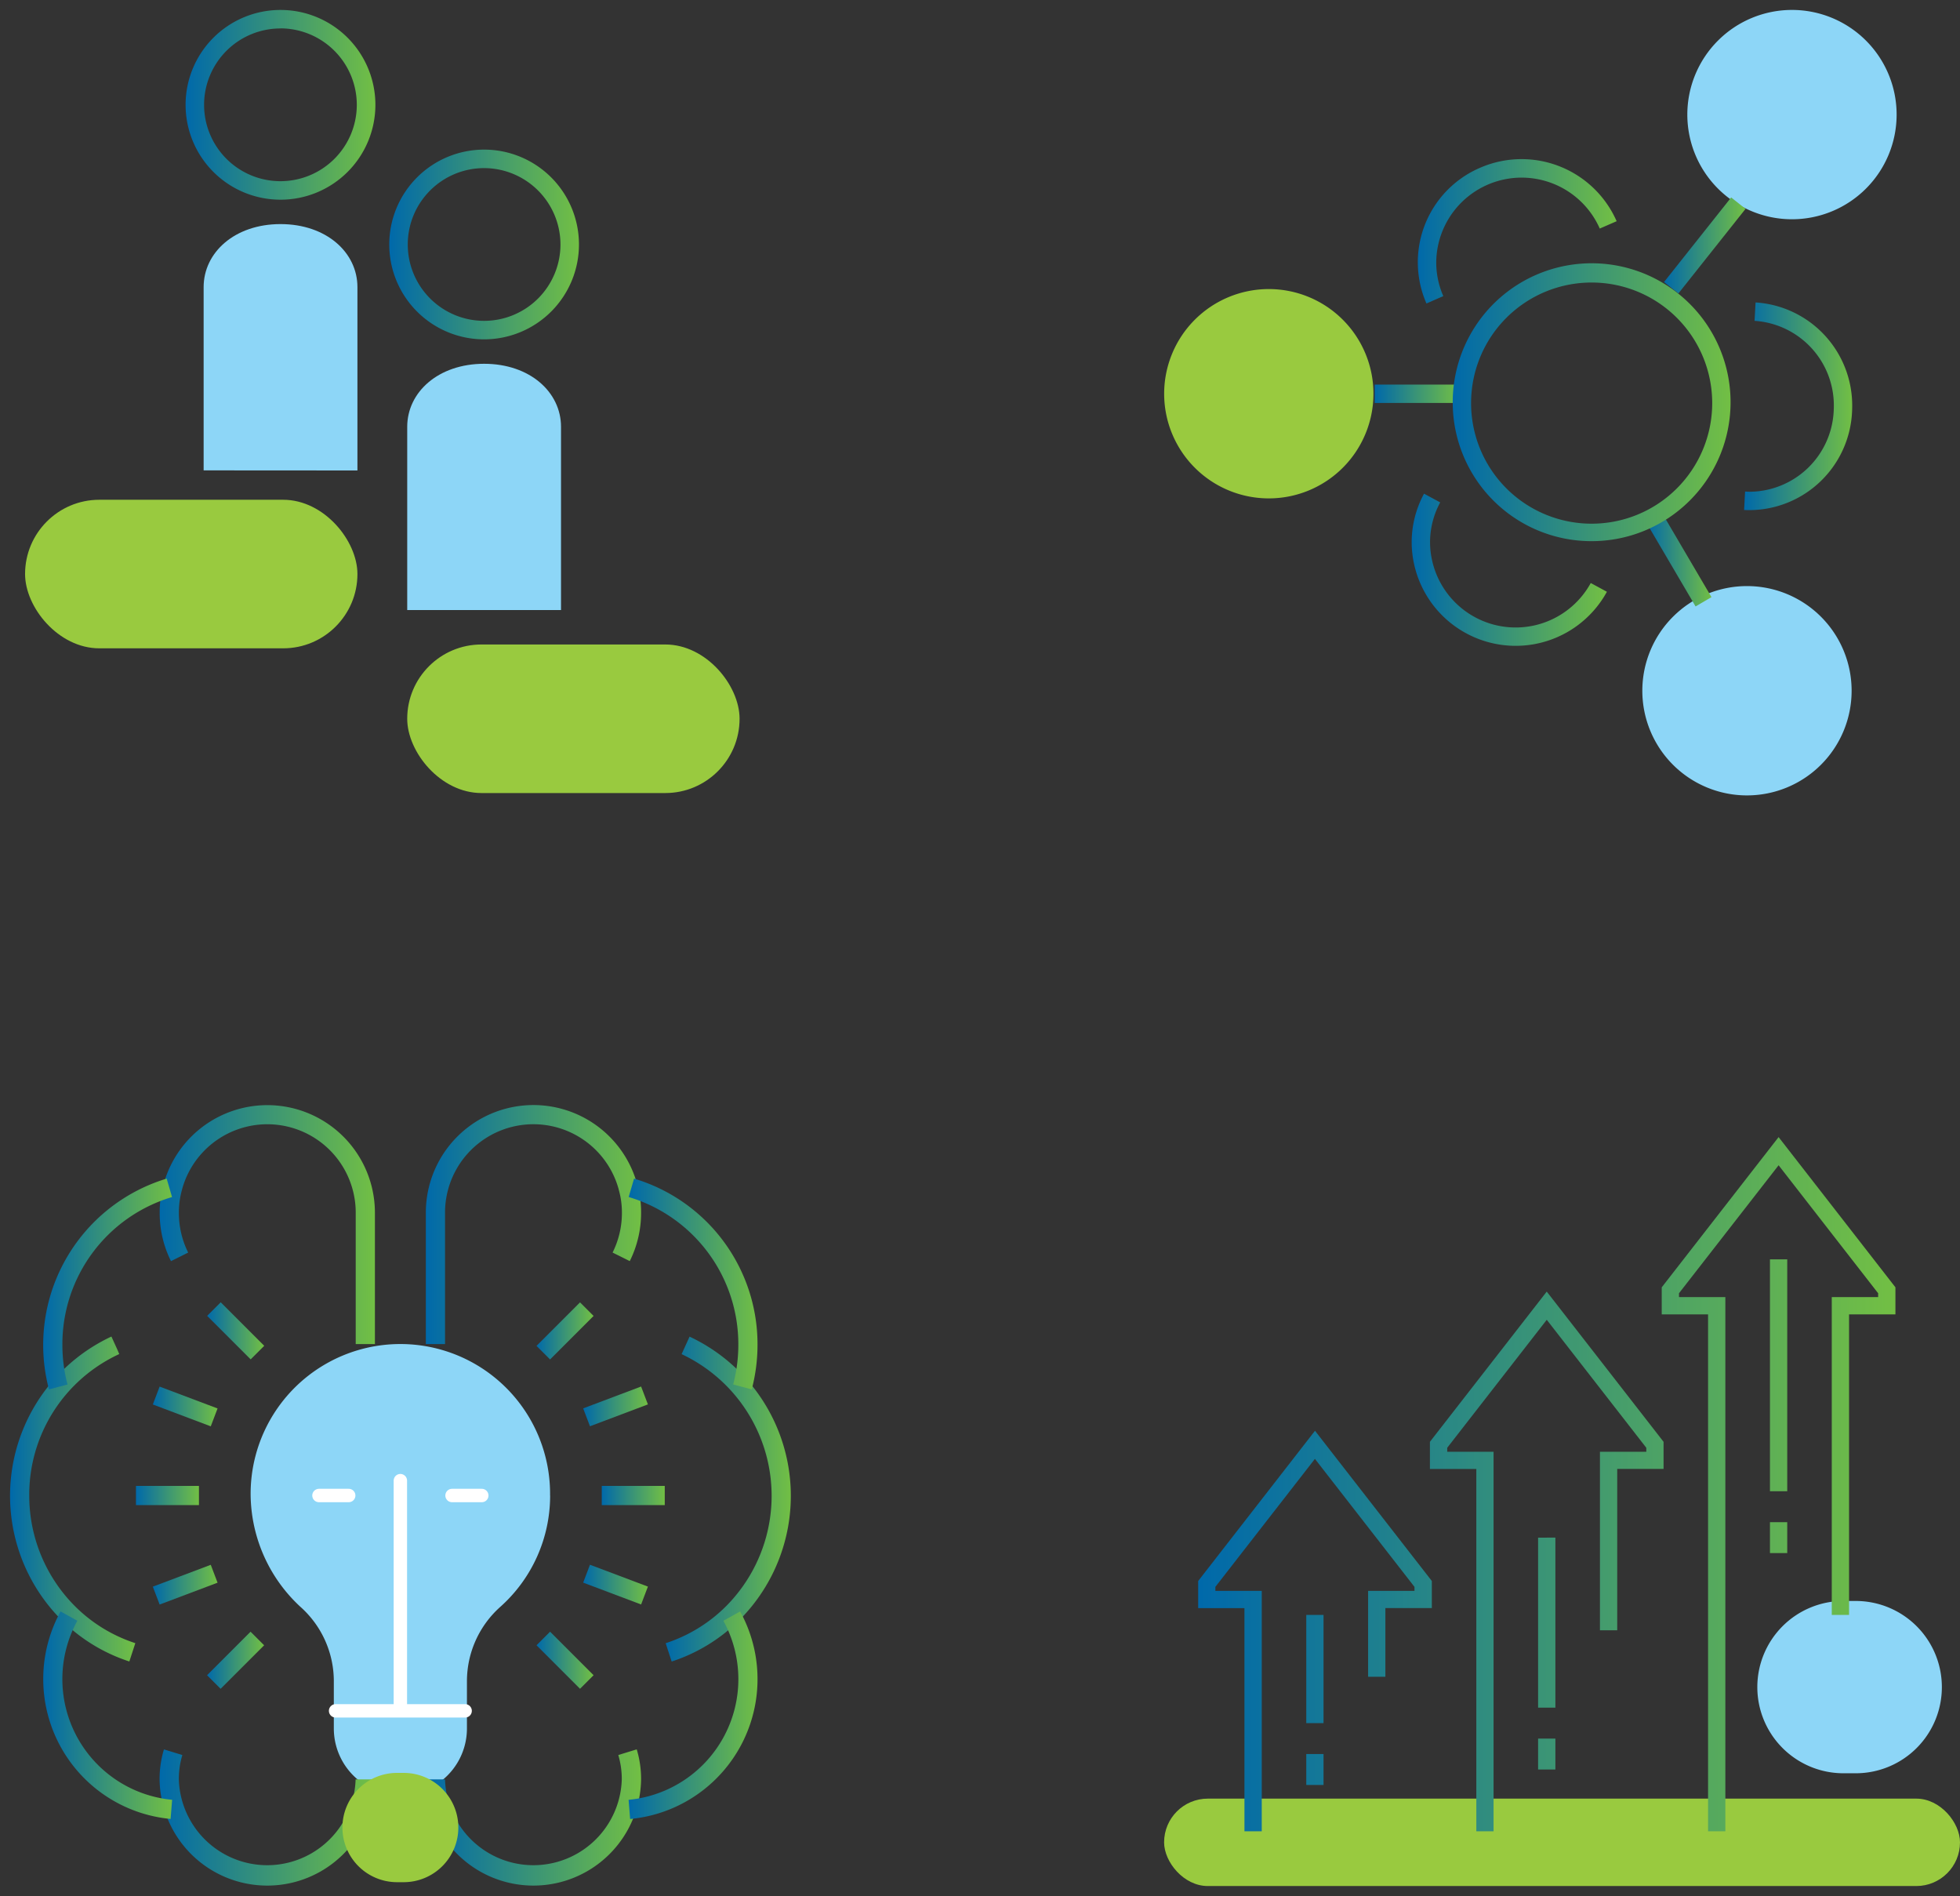 <svg xmlns="http://www.w3.org/2000/svg" width="98.65" height="95.415"><rect width="100%" height="100%" fill="#333333" stroke="none"/><defs><linearGradient id="a" x1="1" y1=".5" x2="0" y2=".5" gradientUnits="objectBoundingBox"><stop offset="0" stop-color="#72bf44"/><stop offset=".507" stop-color="#3a9476"/><stop offset="1" stop-color="#0069aa"/></linearGradient></defs><g data-name="Group 4070"><g data-name="Group 1864"><g data-name="Group 1862"><path data-name="Path 2157" d="M27.686 75.26a7.536 7.536 0 1 0-15.071 0 7.769 7.769 0 0 0 2.51 5.606 5.012 5.012 0 0 1 1.677 3.745v2.371a3.35 3.35 0 1 0 6.7 0v-2.371a5.015 5.015 0 0 1 1.676-3.745 7.5 7.5 0 0 0 2.511-5.606" fill="#8dd6f7"/><path data-name="Line 89" fill="none" stroke="#fff" stroke-linecap="round" stroke-linejoin="round" stroke-width=".675" d="M16.891 86.096h6.52"/><path data-name="Line 90" fill="none" stroke="#fff" stroke-linecap="round" stroke-linejoin="round" stroke-width=".675" d="M20.151 74.512v11.543"/><path data-name="Line 91" fill="none" stroke="#fff" stroke-linecap="round" stroke-linejoin="round" stroke-width=".675" d="M22.752 75.26h1.497"/><path data-name="Line 92" fill="none" stroke="#fff" stroke-linecap="round" stroke-linejoin="round" stroke-width=".675" d="M16.054 75.26h1.497"/><path data-name="Path 2158" d="M106.057 76.527h-.483v-6.6a4.449 4.449 0 0 0-8.74-1.189v.008a4.178 4.178 0 0 0-.161 1.181 4.464 4.464 0 0 0 .467 1.995l-.864.431a5.426 5.426 0 0 1-.569-2.426 5.156 5.156 0 0 1 .2-1.455l.463.137-.465-.129a5.415 5.415 0 0 1 10.635 1.45v6.6h-.966v-6.6a4.449 4.449 0 0 0-8.74-1.189v.008a4.178 4.178 0 0 0-.161 1.181 4.464 4.464 0 0 0 .467 1.995l-.864.431a5.426 5.426 0 0 1-.569-2.426 5.156 5.156 0 0 1 .2-1.455l.463.137-.465-.129a5.415 5.415 0 0 1 10.635 1.447v6.6h-.483Z" transform="translate(-87.67 -8.89)" stroke="rgba(0,0,0,0)" fill="url(#a)"/><path data-name="Path 2159" d="M106.057 200.3h.483a5.418 5.418 0 0 1-10.835 0 5.174 5.174 0 0 1 .219-1.509l.924.283a4.2 4.2 0 0 0-.177 1.226 4.452 4.452 0 0 0 8.9 0h.966a5.418 5.418 0 0 1-10.835 0 5.174 5.174 0 0 1 .219-1.509l.924.283a4.2 4.2 0 0 0-.177 1.226 4.452 4.452 0 0 0 8.9 0h.483Z" transform="translate(-87.67 -110.754)" stroke="rgba(0,0,0,0)" fill="url(#a)"/><path data-name="Path 2160" d="m69.793 113.212.2.44a7.792 7.792 0 0 0-4.53 7.117 7.871 7.871 0 0 0 2.3 5.57 7.635 7.635 0 0 0 3.039 1.861l-.3.919a8.6 8.6 0 0 1-3.423-2.1 8.842 8.842 0 0 1 2.52-14.248l.4.879-.2-.44.2.44a7.792 7.792 0 0 0-4.53 7.117 7.871 7.871 0 0 0 2.3 5.57 7.635 7.635 0 0 0 3.039 1.861l-.3.919a8.6 8.6 0 0 1-3.423-2.1 8.842 8.842 0 0 1 2.52-14.248l.4.879Z" transform="translate(-63.997 -45.508)" stroke="rgba(0,0,0,0)" fill="url(#a)"/><path data-name="Path 2161" d="m72.193 90.316-.467.124a8.743 8.743 0 0 1 5.923-10.608l.27.927a7.727 7.727 0 0 0-5.519 7.434 7.82 7.82 0 0 0 .259 2l-.934.247.467-.124-.467.124a8.743 8.743 0 0 1 5.923-10.608l.27.927a7.727 7.727 0 0 0-5.518 7.434 7.82 7.82 0 0 0 .259 2l-.934.247Z" transform="translate(-69.26 -20.519)" stroke="rgba(0,0,0,0)" fill="url(#a)"/><path data-name="Path 2162" d="m72.731 170.275.422.234a6.1 6.1 0 0 0 4.771 9.011l-.078.963a7.071 7.071 0 0 1-5.537-10.442l.845.468-.422-.234.422.234a6.1 6.1 0 0 0 4.771 9.011l-.078.963a7.071 7.071 0 0 1-5.537-10.442l.845.468Z" transform="translate(-69.261 -88.947)" stroke="rgba(0,0,0,0)" fill="url(#a)"/><path data-name="Path 2163" d="m161.017 72.14-.432-.216a4.46 4.46 0 0 0 .469-1.995 4.182 4.182 0 0 0-.163-1.181v-.008a4.449 4.449 0 0 0-8.74 1.189v6.6h-.966v-6.6a5.415 5.415 0 0 1 10.637-1.446l-.466.128.463-.137a5.135 5.135 0 0 1 .2 1.454 5.426 5.426 0 0 1-.57 2.426l-.864-.431.432.216-.432-.216a4.46 4.46 0 0 0 .469-1.995 4.182 4.182 0 0 0-.163-1.181v-.007a4.449 4.449 0 0 0-8.74 1.189v6.6h-.966v-6.6a5.415 5.415 0 0 1 10.637-1.446l-.466.128.463-.137a5.135 5.135 0 0 1 .2 1.454 5.426 5.426 0 0 1-.57 2.426l-.864-.431Z" transform="translate(-129.752 -8.89)" stroke="rgba(0,0,0,0)" fill="url(#a)"/><path data-name="Path 2164" d="m161.34 198.93.462-.142a5.155 5.155 0 0 1 .219 1.51 5.418 5.418 0 0 1-10.835 0h.966a4.452 4.452 0 0 0 8.9 0 4.2 4.2 0 0 0-.176-1.226l.923-.284-.462.142.462-.142a5.155 5.155 0 0 1 .219 1.51 5.418 5.418 0 0 1-10.835 0h.966a4.452 4.452 0 0 0 8.9 0 4.2 4.2 0 0 0-.176-1.226l.923-.284Z" transform="translate(-129.754 -110.752)" stroke="rgba(0,0,0,0)" fill="url(#a)"/><path data-name="Path 2165" d="m201.336 128.655-.148-.459a7.638 7.638 0 0 0 3.039-1.861 7.878 7.878 0 0 0-2.237-12.687l.4-.879a8.843 8.843 0 0 1 2.521 14.248 8.6 8.6 0 0 1-3.423 2.1l-.3-.919.148.459-.148-.459a7.638 7.638 0 0 0 3.039-1.861 7.878 7.878 0 0 0-2.237-12.687l.4-.879a8.843 8.843 0 0 1 2.521 14.248 8.6 8.6 0 0 1-3.423 2.1l-.3-.919Z" transform="translate(-167.683 -45.504)" stroke="rgba(0,0,0,0)" fill="url(#a)"/><path data-name="Path 2166" d="m193.609 80.3.135-.464a8.7 8.7 0 0 1 6.214 8.361 8.8 8.8 0 0 1-.291 2.246l-.934-.247a7.832 7.832 0 0 0 .259-2 7.729 7.729 0 0 0-5.518-7.434l.27-.927-.135.464.135-.464a8.7 8.7 0 0 1 6.214 8.361 8.8 8.8 0 0 1-.291 2.246l-.934-.247a7.832 7.832 0 0 0 .259-2 7.729 7.729 0 0 0-5.518-7.434l.27-.927Z" transform="translate(-161.831 -20.523)" stroke="rgba(0,0,0,0)" fill="url(#a)"/><path data-name="Path 2167" d="m193.493 180-.039-.481a6.1 6.1 0 0 0 4.771-9.01l.844-.469a7.068 7.068 0 0 1-5.537 10.443l-.078-.963.039.481-.039-.481a6.1 6.1 0 0 0 4.771-9.01l.844-.469a7.068 7.068 0 0 1-5.537 10.443l-.078-.963Z" transform="translate(-161.816 -88.945)" stroke="rgba(0,0,0,0)" fill="url(#a)"/><path data-name="Path 2168" d="M187.861 143.882h3.17v.966h-3.17v-.966h3.17v.966h-3.17v-.966Z" transform="translate(-157.573 -69.105)" stroke="rgba(0,0,0,0)" fill="url(#a)"/><path data-name="Path 2169" d="M90.77 143.882h3.17v.966h-3.17v-.966h3.17v.966h-3.17v-.966Z" transform="translate(-83.927 -69.105)" stroke="rgba(0,0,0,0)" fill="url(#a)"/><path data-name="Path 2170" d="m174.259 107.8 2.19-2.19.683.683-2.19 2.19-.683-.683 2.19-2.19.683.683-2.19 2.19-.683-.683Z" transform="translate(-147.256 -40.07)" stroke="rgba(0,0,0,0)" fill="url(#a)"/><path data-name="Path 2171" d="m106.288 105.608 2.19 2.19-.683.683-2.19-2.19.683-.683 2.19 2.19-.683.683-2.19-2.19.683-.683Z" transform="translate(-95.179 -40.072)" stroke="rgba(0,0,0,0)" fill="url(#a)"/><path data-name="Path 2172" d="m183.986 124.254 2.916-1.1.342.9-2.916 1.1-.342-.9 2.916-1.1.342.9-2.916 1.1-.342-.9Z" transform="translate(-154.634 -53.379)" stroke="rgba(0,0,0,0)" fill="url(#a)"/><path data-name="Path 2173" d="m97.2 125.158-2.916-1.1.342-.9 2.916 1.1-.342.9-2.916-1.1.342-.9 2.916 1.1-.342.9Z" transform="translate(-86.592 -53.379)" stroke="rgba(0,0,0,0)" fill="url(#a)"/><path data-name="Path 2174" d="m174.942 174.261 2.19 2.19-.683.683-2.19-2.19.683-.683 2.19 2.19-.683.683-2.19-2.19.683-.683Z" transform="translate(-147.256 -92.148)" stroke="rgba(0,0,0,0)" fill="url(#a)"/><path data-name="Path 2175" d="m105.6 176.45 2.19-2.19.683.683-2.19 2.19-.683-.683 2.19-2.19.683.683-2.19 2.19-.683-.683Z" transform="translate(-95.179 -92.146)" stroke="rgba(0,0,0,0)" fill="url(#a)"/><path data-name="Path 2176" d="m184.328 160.306 2.916 1.1-.342.9-2.916-1.1.342-.9 2.916 1.1-.342.9-2.916-1.1.342-.9Z" transform="translate(-154.634 -81.562)" stroke="rgba(0,0,0,0)" fill="url(#a)"/><path data-name="Path 2177" d="m97.542 161.209-2.916 1.1-.342-.9 2.916-1.1.342.9-2.916 1.1-.342-.9 2.916-1.1.342.9Z" transform="translate(-86.592 -81.562)" stroke="rgba(0,0,0,0)" fill="url(#a)"/><path data-name="Rectangle 296" d="M19.986 89.219h.333a2.75 2.75 0 0 1 2.75 2.75 2.751 2.751 0 0 1-2.751 2.75h-.332a2.751 2.751 0 0 1-2.751-2.749 2.751 2.751 0 0 1 2.751-2.751Z" fill="#99ca3f"/></g><g data-name="Group 1821" transform="translate(-3075.554 17955.925)"><path data-name="Path 2179" d="M111.662 62.4v-.47a4.774 4.774 0 1 1-4.774 4.774 4.775 4.775 0 0 1 4.774-4.774v.931A3.843 3.843 0 1 0 115.5 66.7a3.849 3.849 0 0 0-3.843-3.843v-.927a4.774 4.774 0 1 1-4.774 4.774 4.775 4.775 0 0 1 4.774-4.774v.931A3.843 3.843 0 1 0 115.5 66.7a3.849 3.849 0 0 0-3.843-3.843V62.4Z" transform="translate(2978.012 -18017.354)" stroke="rgba(0,0,0,0)" fill="url(#a)"/><path data-name="Path 2180" d="M3093.544-17932.249v-9.226c0-1.746-1.565-3.173-3.871-3.173s-3.87 1.427-3.87 3.173v9.221Z" fill="#8dd6f7"/><path data-name="Path 2181" d="M155.676 92.578v-.466a4.774 4.774 0 1 1-4.774 4.774 4.775 4.775 0 0 1 4.774-4.774v.931a3.843 3.843 0 1 0 3.843 3.843 3.849 3.849 0 0 0-3.843-3.843v-.931a4.774 4.774 0 1 1-4.774 4.774 4.775 4.775 0 0 1 4.774-4.774v.931a3.843 3.843 0 1 0 3.843 3.843 3.849 3.849 0 0 0-3.843-3.843v-.466Z" transform="translate(2944.244 -18040.508)" stroke="rgba(0,0,0,0)" fill="url(#a)"/><path data-name="Path 2182" d="M3103.791-17925.224v-9.221c0-1.745-1.565-3.173-3.871-3.173s-3.87 1.427-3.87 3.173v9.221Z" fill="#8dd6f7"/><rect data-name="Rectangle 298" width="16.728" height="7.476" rx="3.738" transform="translate(3076.816 -17930.775)" fill="#99ca3f"/><rect data-name="Rectangle 299" width="16.728" height="7.476" rx="3.738" transform="translate(3096.05 -17923.492)" fill="#99ca3f"/></g><g data-name="Group 1832"><path data-name="Path 2183" d="M84.926 5.768A5.267 5.267 0 1 0 90.194.5a5.268 5.268 0 0 0-5.268 5.268" fill="#8dd6f7"/><path data-name="Path 2184" d="M82.661 34.762a5.267 5.267 0 1 0 5.268-5.268 5.268 5.268 0 0 0-5.268 5.268" fill="#8dd6f7"/><path data-name="Path 2185" d="m185.751 108.373-3.379 4.257-.724-.574 3.379-4.257.724.574-3.379 4.257-.724-.574 3.379-4.257.724.574Z" transform="translate(-97.895 -97.863)" stroke="rgba(0,0,0,0)" fill="url(#a)"/><path data-name="Path 2186" d="m180.19 181.174-2.5-4.257.8-.468 2.5 4.257-.8.468-2.5-4.257.8-.468 2.5 4.257-.8.468Z" transform="translate(-94.849 -150.656)" stroke="rgba(0,0,0,0)" fill="url(#a)"/><path data-name="Path 2187" d="m199.645 131.135.026-.461a5.192 5.192 0 0 1 4.863 5.213q0 .149-.008.3a5.187 5.187 0 0 1-5.142 4.936c-.1 0-.194 0-.29-.008l.05-.922c.081 0 .161.007.24.007a4.263 4.263 0 0 0 4.22-4.063q.007-.125.007-.248a4.268 4.268 0 0 0-3.991-4.291l.052-.922-.026.461.026-.461a5.192 5.192 0 0 1 4.863 5.213q0 .149-.008.3a5.187 5.187 0 0 1-5.142 4.936c-.1 0-.194 0-.29-.008l.05-.922c.081 0 .161.007.24.007a4.263 4.263 0 0 0 4.22-4.063q.007-.125.007-.248a4.269 4.269 0 0 0-3.991-4.291l.052-.922Z" transform="translate(-111.311 -115.454)" stroke="rgba(0,0,0,0)" fill="url(#a)"/><path data-name="Path 2189" d="M58.594 19.815a5.267 5.267 0 1 0 5.268-5.268 5.268 5.268 0 0 0-5.268 5.268" fill="#99ca3f"/><path data-name="Path 2190" d="M118.594 148.574h4.257v.924h-4.257v-.924h4.257v.924h-4.257v-.924Z" transform="translate(-49.403 -129.22)" stroke="rgba(0,0,0,0)" fill="url(#a)"/><path data-name="Path 2191" d="M136.062 129.312h.462a6.068 6.068 0 1 0 6.068-6.046 6.065 6.065 0 0 0-6.068 6.046h-.924a6.992 6.992 0 1 1 6.992 6.969 6.98 6.98 0 0 1-6.992-6.969h.924a6.068 6.068 0 1 0 6.068-6.046 6.065 6.065 0 0 0-6.068 6.046h-.924a6.992 6.992 0 1 1 6.992 6.969 6.98 6.98 0 0 1-6.992-6.969h.462Z" transform="translate(-62.482 -109.048)" stroke="rgba(0,0,0,0)" fill="url(#a)"/><path data-name="Path 2192" d="m137.574 102.749-.424.185a4.3 4.3 0 0 0-8.233 1.7 4.227 4.227 0 0 0 .356 1.7l-.846.37a5.173 5.173 0 0 1 2.707-6.831 5.227 5.227 0 0 1 6.866 2.692l-.847.369.424-.185-.424.185a4.3 4.3 0 0 0-8.233 1.7 4.228 4.228 0 0 0 .356 1.7l-.846.37a5.173 5.173 0 0 1 2.707-6.831 5.227 5.227 0 0 1 6.863 2.692l-.847.369Z" transform="translate(-56.632 -91.433)" stroke="rgba(0,0,0,0)" fill="url(#a)"/><path data-name="Path 2193" d="m136.073 177.055.406.22a5.234 5.234 0 0 1-9.825-2.487 5.138 5.138 0 0 1 .622-2.449l.813.439a4.212 4.212 0 0 0-.511 2.01 4.31 4.31 0 0 0 8.089 2.047l.813.44-.406-.22.406.22a5.234 5.234 0 0 1-9.825-2.487 5.138 5.138 0 0 1 .622-2.449l.813.439a4.212 4.212 0 0 0-.511 2.01 4.31 4.31 0 0 0 8.089 2.047l.813.44Z" transform="translate(-55.602 -147.495)" stroke="rgba(0,0,0,0)" fill="url(#a)"/></g><g data-name="Group 1819" transform="translate(-2887.537 17595.305)"><rect data-name="Rectangle 289" width="40.059" height="4.399" rx="2.199" transform="translate(2946.128 -17504.791)" fill="#99ca3f"/><path data-name="Rectangle 291" d="M2980.322-17514.738h.617a4.335 4.335 0 0 1 4.335 4.335 4.335 4.335 0 0 1-4.336 4.336h-.616a4.336 4.336 0 0 1-4.336-4.335 4.336 4.336 0 0 1 4.336-4.336Z" fill="#8dd6f7"/><path data-name="Path 2136" d="M98.714 81.844h.435V83.4h-.87v-1.556h.87V83.4h-.87v-1.556h.435Zm-11.67 10.891h.435v1.555h-.87v-1.555h.87v1.555h-.87v-1.555h.435Zm-11.669.776h.435v1.556h-.87v-1.555h.87v1.556h-.87v-1.556h.435Zm0-7h.435v5.446h-.87v-5.446h.87v5.446h-.87v-5.446h.435ZM72.264 97.4h-.435V86.168H69.5v-1.363l5.88-7.561 5.881 7.561v1.362h-2.338v3.455h-.87V85.3h2.334v-.2l-5.011-6.442-5.011 6.442v.2H72.7v12.1h-.87V86.168H69.5v-1.363l5.88-7.561 5.881 7.561v1.362h-2.338v3.455h-.87V85.3h2.334v-.2l-5.011-6.442-5.011 6.442v.2H72.7v12.1h-.435Zm14.78-14.78h.435v8.557h-.87v-8.555h.87v8.557h-.87v-8.557h.435ZM83.932 97.4H83.5V79.167h-2.336V77.8l5.88-7.56 5.88 7.56v1.363h-2.332v8.122h-.87V78.3h2.333v-.2l-5.01-6.441-5.01 6.441v.2h2.333v19.1H83.5V79.167h-2.336V77.8l5.88-7.56 5.88 7.56v1.363h-2.332v8.122h-.87V78.3h2.333v-.2l-5.01-6.441-5.01 6.441v.2h2.333v19.1h-.435Zm14.782-28.782h.435v11.67h-.87v-11.67h.87v11.67h-.87v-11.67h.435ZM95.6 97.4h-.435V71.388h-2.333v-1.363l5.882-7.56 5.88 7.56v1.363h-2.334v15.123h-.87V70.518h2.334v-.194l-5.01-6.441-5.014 6.441v.194h2.334V97.4h-.87V71.388h-2.332v-1.363l5.882-7.56 5.88 7.56v1.363h-2.334v15.123h-.87V70.518h2.334v-.194l-5.01-6.441-5.014 6.441v.194h2.334V97.4H95.6Z" transform="translate(2878.343 -17600.547)" stroke="rgba(0,0,0,0)" fill="url(#a)"/></g></g></g></svg>